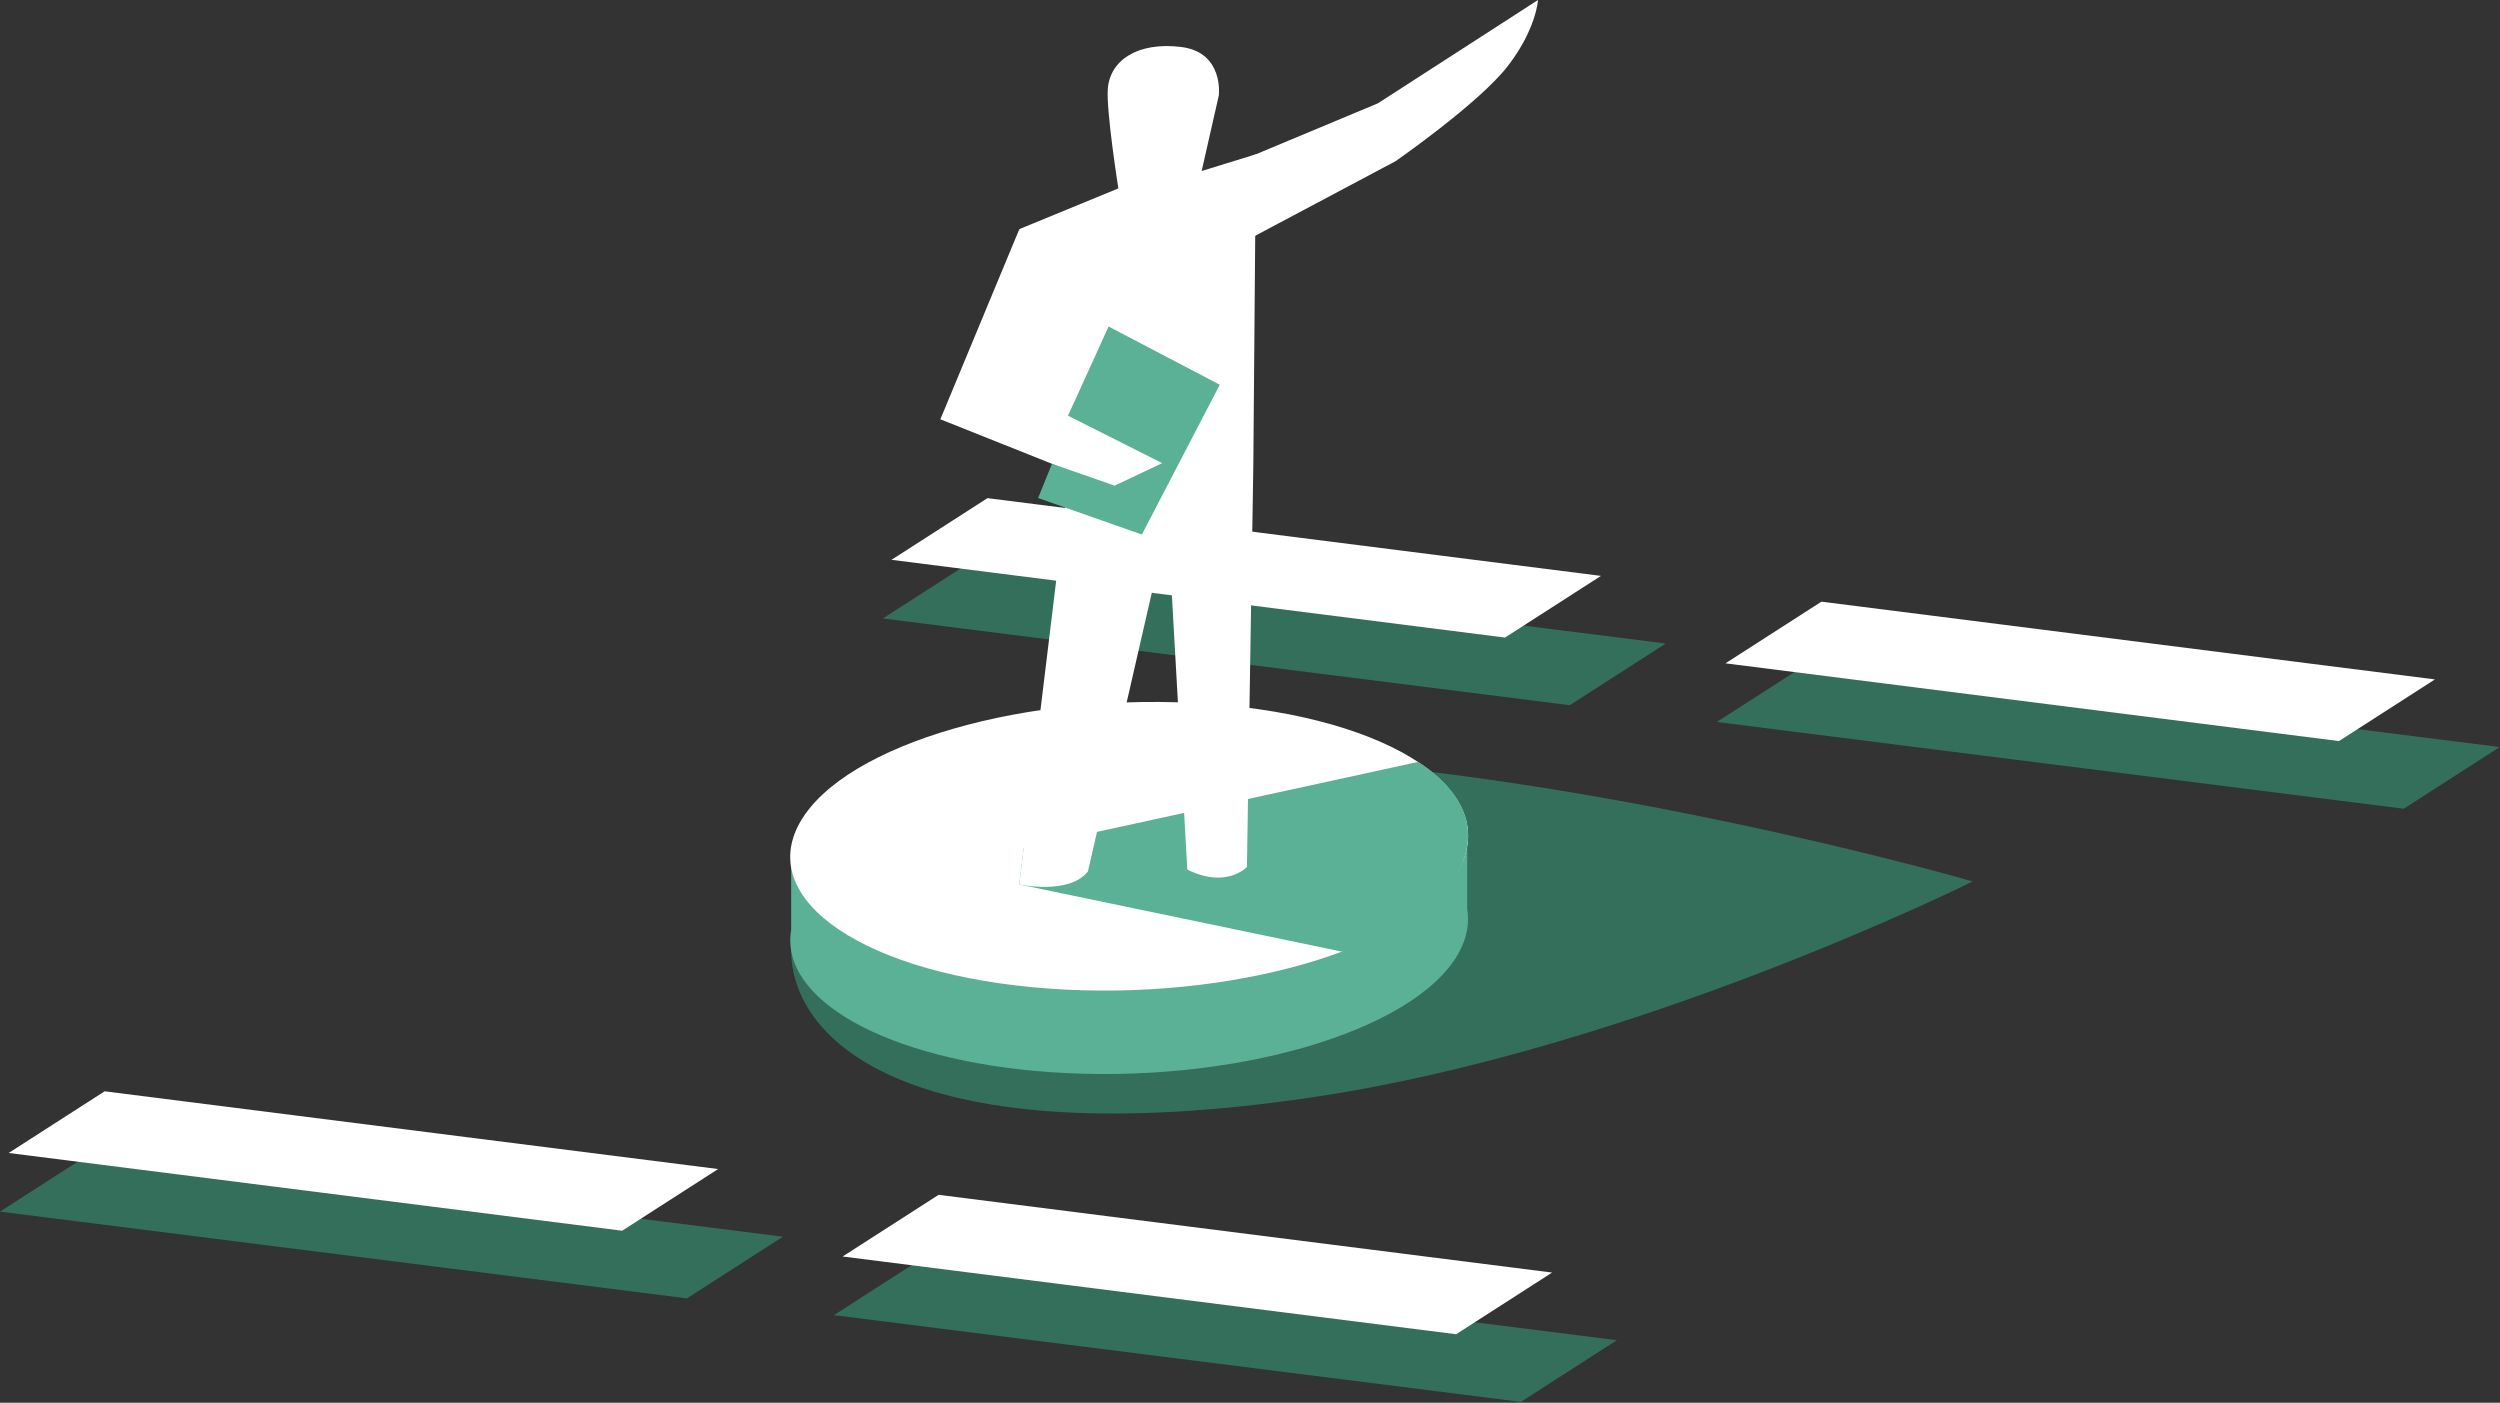 <?xml version="1.0" encoding="UTF-8" standalone="no"?><!DOCTYPE svg PUBLIC "-//W3C//DTD SVG 1.1//EN" "http://www.w3.org/Graphics/SVG/1.1/DTD/svg11.dtd"><svg width="100%" height="100%" viewBox="0 0 802 450" version="1.1" xmlns="http://www.w3.org/2000/svg" xmlns:xlink="http://www.w3.org/1999/xlink" xml:space="preserve" xmlns:serif="http://www.serif.com/" style="fill-rule:evenodd;clip-rule:evenodd;stroke-linejoin:round;stroke-miterlimit:2;"><rect x="0" y="0" width="802" height="450" fill="#333333" stroke="none"/><g><path d="M30.787,368.897l-30.787,19.787l220.362,27.831l30.788,-19.784l-220.363,-27.834Z" style="fill:#346f5c;fill-rule:nonzero;"/><path d="M33.568,350.088l-30.788,19.787l196.808,24.941l30.788,-19.788l-196.808,-24.94Z" style="fill:#fff;fill-rule:nonzero;"/><path d="M298.32,402.107l-30.787,19.787l220.362,27.831l30.787,-19.784l-220.362,-27.834Z" style="fill:#346f5c;fill-rule:nonzero;"/><path d="M301.1,383.298l-30.787,19.787l196.808,24.941l30.788,-19.787l-196.809,-24.941Z" style="fill:#fff;fill-rule:nonzero;"/><path d="M313.998,178.612l-30.788,19.787l220.363,27.831l30.79,-19.784l-220.365,-27.834Z" style="fill:#346f5c;fill-rule:nonzero;"/><path d="M316.778,159.803l-30.788,19.787l196.815,24.941l30.781,-19.787l-196.808,-24.941Z" style="fill:#fff;fill-rule:nonzero;"/><path d="M581.534,211.823l-30.788,19.787l220.362,27.831l30.788,-19.784l-220.362,-27.834Z" style="fill:#346f5c;fill-rule:nonzero;"/><path d="M584.314,193.014l-30.788,19.787l196.809,24.94l30.787,-19.787l-196.808,-24.94Z" style="fill:#fff;fill-rule:nonzero;"/><path d="M632.837,282.768c0,0 -108.486,54.018 -212.008,69.272c-128.174,18.887 -167.035,-17.774 -167.035,-47.241c0,0 7.567,-66.635 137.067,-62.645c114.366,3.53 241.976,40.614 241.976,40.614" style="fill:#346f5c;fill-rule:nonzero;"/><path d="M470.669,291.492l-0,-24.207l-216.863,7.164l0,23.924c-3.736,22.163 30.321,41.727 82.569,45.531c58.322,4.236 117.17,-12.761 131.453,-37.978c2.781,-4.91 3.647,-9.767 2.841,-14.434" style="fill:#5ab196;fill-rule:nonzero;"/><path d="M467.83,279.161c-14.284,25.208 -73.132,42.208 -131.457,37.971c-58.315,-4.246 -94.019,-28.12 -79.729,-53.334c14.281,-25.211 73.136,-42.208 131.45,-37.965c58.315,4.237 94.013,28.114 79.736,53.328" style="fill:#fff;fill-rule:nonzero;"/><path d="M326.986,283.738l1.427,-11.75l126.473,-27.554c0,0 16.251,9.127 16.067,23.717c-0.283,23.341 -37.454,37.761 -37.454,37.761l-106.513,-22.174Z" style="fill:#5ab196;fill-rule:nonzero;"/><path d="M326.986,283.738l15.501,-127.626l-15.501,-82.605l31.784,-13.067c0,-0 -3.95,-24.931 -3.38,-32.015c0.744,-9.147 9.631,-15.05 23.478,-13.36c13.85,1.7 12.13,15.54 12.13,15.54l-5.507,24.254l17.397,-5.363l-0.823,99.902l-2.05,128.72c-0,0 -6.524,7.111 -19.127,0.847l-6.251,-111.233l-25.627,111.806c-5.943,7.644 -22.024,4.2 -22.024,4.2" style="fill:#fff;fill-rule:nonzero;"/><path d="M397.62,51.695l44.401,-18.547l51.368,-33.148c-0,-0 -0.48,9.227 -9.647,21.134c-9.16,11.907 -36.024,30.561 -36.024,30.561l-49.252,26.174l-0.846,-26.174Z" style="fill:#fff;fill-rule:nonzero;"/><path d="M326.986,73.544l-25.32,60.965l35.804,14.277l23.207,10.614l-33.691,-85.856Z" style="fill:#fff;fill-rule:nonzero;"/><path d="M355.633,104.743l35.671,18.684l-25.001,48.054l-33.281,-11.71l4.447,-10.984l20.104,7.011l15.254,-7.221l-30.214,-15.22l13.02,-28.614Z" style="fill:#5ab196;fill-rule:nonzero;"/></g></svg>